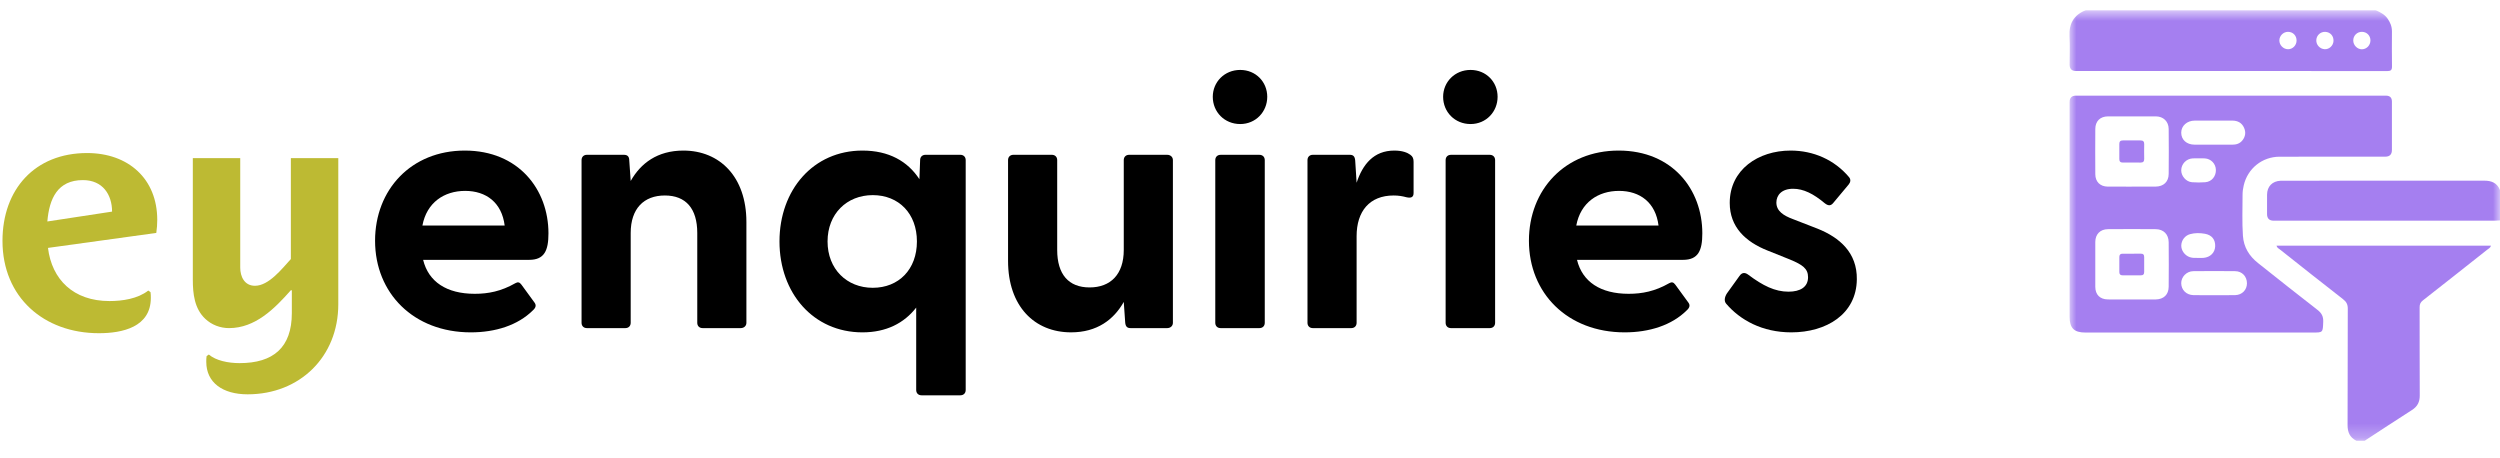 <svg width="180" height="33" viewBox="0 0 180 33" fill="none" xmlns="http://www.w3.org/2000/svg">
<g clip-path="url(#clip0_15_519)">
<path d="M11.253 16.771L3.455 17.849C3.732 20.117 5.277 21.676 7.884 21.676C8.807 21.676 9.915 21.515 10.676 20.92L10.837 21.034C10.86 21.172 10.86 21.309 10.86 21.447C10.86 23.555 8.807 23.991 7.123 23.991C3.155 23.991 0.179 21.401 0.179 17.344C0.179 13.632 2.509 11.019 6.269 11.019C9.245 11.019 11.322 12.875 11.322 15.832C11.322 16.153 11.299 16.451 11.253 16.771ZM5.969 12.967C4.147 12.967 3.547 14.296 3.409 15.946L8.069 15.236C8.069 14.021 7.4 12.967 5.969 12.967Z" fill="#BDBA33"/>
<path d="M17.828 28.391C16.028 28.391 14.852 27.543 14.852 26.053C14.852 25.916 14.852 25.778 14.875 25.641L15.036 25.526C15.544 25.962 16.421 26.145 17.251 26.145C19.674 26.145 21.012 25.022 21.012 22.547V20.897H20.942C19.766 22.226 18.382 23.624 16.49 23.624C15.867 23.624 15.244 23.395 14.783 22.959C13.998 22.226 13.883 21.149 13.883 20.14V11.386H17.297V19.27C17.297 19.911 17.597 20.576 18.358 20.576C19.351 20.576 20.297 19.361 20.942 18.651V11.386H24.357V21.905C24.357 25.687 21.588 28.391 17.828 28.391Z" fill="#BDBA33"/>
<path d="M27.005 17.334C27.005 13.667 29.594 10.841 33.465 10.841C37.335 10.841 39.489 13.642 39.489 16.799C39.489 18.022 39.207 18.709 38.104 18.709H30.465C30.85 20.288 32.157 21.154 34.182 21.154C35.157 21.154 36.079 20.976 37.105 20.39C37.284 20.288 37.412 20.314 37.541 20.492L38.489 21.791C38.617 21.969 38.592 22.147 38.361 22.351C37.284 23.42 35.669 23.93 33.9 23.93C29.773 23.93 27.005 21.103 27.005 17.334ZM36.336 16.239C36.131 14.584 35.003 13.744 33.49 13.744C31.978 13.744 30.722 14.584 30.414 16.239H36.336Z" fill="black"/>
<path d="M41.872 23.242V11.528C41.872 11.299 42.026 11.146 42.257 11.146H44.922C45.153 11.146 45.307 11.248 45.307 11.554L45.41 13.031C46.127 11.758 47.332 10.841 49.203 10.841C51.818 10.841 53.741 12.725 53.741 15.985V23.242C53.741 23.471 53.561 23.624 53.331 23.624H50.588C50.357 23.624 50.203 23.471 50.203 23.242V16.774C50.203 15.017 49.383 14.075 47.87 14.075C46.358 14.075 45.41 15.017 45.41 16.774V23.242C45.41 23.471 45.256 23.624 45.025 23.624H42.257C42.026 23.624 41.872 23.471 41.872 23.242Z" fill="black"/>
<path d="M65.966 28.08V22.147C65.095 23.267 63.813 23.93 62.096 23.93C58.558 23.93 56.123 21.103 56.123 17.385C56.123 13.667 58.558 10.841 62.096 10.841C63.993 10.841 65.351 11.605 66.197 12.903L66.249 11.528C66.249 11.299 66.402 11.146 66.633 11.146H69.145C69.376 11.146 69.53 11.299 69.53 11.528V28.08C69.53 28.309 69.376 28.462 69.145 28.462H66.351C66.12 28.462 65.966 28.309 65.966 28.08ZM62.839 20.721C64.71 20.721 66.018 19.397 66.018 17.385C66.018 15.373 64.71 14.049 62.839 14.049C60.968 14.049 59.584 15.399 59.584 17.385C59.584 19.371 60.968 20.721 62.839 20.721Z" fill="black"/>
<path d="M72.58 18.786V11.528C72.58 11.299 72.734 11.146 72.965 11.146H75.733C75.964 11.146 76.118 11.299 76.118 11.528V17.996C76.118 19.753 76.938 20.695 78.45 20.695C79.963 20.695 80.911 19.753 80.911 17.996V11.528C80.911 11.299 81.065 11.146 81.296 11.146H84.038C84.269 11.146 84.449 11.299 84.449 11.528V23.242C84.449 23.471 84.269 23.624 84.038 23.624H81.398C81.168 23.624 81.039 23.522 81.014 23.216L80.911 21.739C80.193 23.013 78.989 23.929 77.117 23.929C74.477 23.929 72.58 22.045 72.58 18.786Z" fill="black"/>
<path d="M87.32 6.97C87.32 5.901 88.166 5.035 89.294 5.035C90.422 5.035 91.242 5.901 91.242 6.97C91.242 8.04 90.422 8.931 89.294 8.931C88.166 8.931 87.32 8.065 87.32 6.97ZM87.5 11.529C87.5 11.299 87.654 11.147 87.884 11.147H90.678C90.909 11.147 91.063 11.299 91.063 11.529V23.242C91.063 23.471 90.909 23.624 90.678 23.624H87.884C87.654 23.624 87.5 23.471 87.5 23.242V11.529Z" fill="black"/>
<path d="M94.139 23.242V11.528C94.139 11.299 94.293 11.146 94.523 11.146H97.189C97.42 11.146 97.548 11.248 97.574 11.554L97.676 13.158C98.112 11.834 98.907 10.841 100.393 10.841C100.983 10.841 101.342 10.994 101.547 11.146C101.726 11.274 101.778 11.427 101.778 11.656V13.896C101.778 14.202 101.598 14.278 101.265 14.202C100.983 14.126 100.701 14.075 100.342 14.075C98.599 14.075 97.676 15.221 97.676 17.003V23.242C97.676 23.471 97.522 23.624 97.292 23.624H94.523C94.293 23.624 94.139 23.471 94.139 23.242Z" fill="black"/>
<path d="M103.905 6.97C103.905 5.901 104.751 5.035 105.879 5.035C107.007 5.035 107.827 5.901 107.827 6.97C107.827 8.04 107.007 8.931 105.879 8.931C104.751 8.931 103.905 8.065 103.905 6.97ZM104.085 11.529C104.085 11.299 104.239 11.147 104.469 11.147H107.263C107.494 11.147 107.648 11.299 107.648 11.529V23.242C107.648 23.471 107.494 23.624 107.263 23.624H104.469C104.239 23.624 104.085 23.471 104.085 23.242V11.529Z" fill="black"/>
<path d="M110.083 17.334C110.083 13.667 112.672 10.841 116.543 10.841C120.414 10.841 122.567 13.642 122.567 16.799C122.567 18.022 122.285 18.709 121.183 18.709H113.544C113.928 20.288 115.235 21.154 117.261 21.154C118.235 21.154 119.157 20.976 120.183 20.39C120.362 20.288 120.49 20.314 120.619 20.492L121.567 21.791C121.695 21.969 121.67 22.147 121.439 22.351C120.362 23.42 118.747 23.93 116.979 23.93C112.851 23.93 110.083 21.103 110.083 17.334ZM119.414 16.239C119.209 14.584 118.081 13.744 116.568 13.744C115.056 13.744 113.8 14.584 113.492 16.239H119.414Z" fill="black"/>
<path d="M124.285 21.867C124.131 21.689 124.156 21.409 124.336 21.128L125.233 19.881C125.438 19.575 125.669 19.626 125.874 19.779C126.925 20.568 127.796 21.001 128.771 21.001C129.616 21.001 130.18 20.67 130.18 19.957C130.18 19.346 129.796 19.066 128.873 18.684L127.284 18.047C125.669 17.411 124.541 16.341 124.541 14.61C124.541 12.216 126.592 10.841 128.924 10.841C130.565 10.841 132.077 11.503 133.128 12.751C133.282 12.929 133.231 13.133 133.103 13.285L131.975 14.635C131.795 14.839 131.616 14.813 131.385 14.635C130.565 13.947 129.847 13.591 129.104 13.591C128.284 13.591 127.899 14.049 127.899 14.584C127.899 15.195 128.412 15.526 129.104 15.781L130.873 16.468C132.462 17.105 133.718 18.2 133.692 20.11C133.667 22.631 131.488 23.93 128.976 23.93C126.874 23.93 125.284 23.038 124.285 21.867Z" fill="black"/>
<mask id="mask0_15_519" style="mask-type:luminance" maskUnits="userSpaceOnUse" x="149" y="0" width="31" height="32">
<path d="M180 0.732H149V31.732H180V0.732Z" fill="white"/>
</mask>
<g mask="url(#mask0_15_519)">
<path d="M171.049 0.732C171.36 0.877 171.67 1.022 171.884 1.311C172.093 1.595 172.221 1.903 172.22 2.263C172.216 3.1 172.21 3.938 172.224 4.775C172.229 5.043 172.14 5.119 171.877 5.118C169.831 5.11 167.785 5.114 165.74 5.114C160.318 5.114 154.897 5.114 149.475 5.114C149.167 5.114 149.013 4.96 149.012 4.653C149.012 3.978 149.042 3.3 149.005 2.626C148.953 1.701 149.319 1.07 150.182 0.732H171.049ZM170.672 2.906C170.669 2.559 170.408 2.297 170.061 2.292C169.708 2.287 169.428 2.571 169.434 2.925C169.44 3.258 169.725 3.547 170.051 3.549C170.392 3.551 170.676 3.258 170.672 2.906ZM168.012 2.955C168.029 2.588 167.781 2.311 167.422 2.294C167.082 2.278 166.796 2.535 166.774 2.875C166.753 3.22 167.021 3.52 167.372 3.543C167.698 3.564 167.995 3.291 168.012 2.955ZM165.353 2.925C165.358 2.563 165.091 2.29 164.733 2.292C164.4 2.294 164.119 2.572 164.114 2.906C164.109 3.248 164.401 3.545 164.743 3.545C165.072 3.545 165.349 3.265 165.353 2.925Z" fill="#A57FF0"/>
<path d="M169.657 31.732C169.189 31.498 169.022 31.124 169.025 30.6C169.041 27.806 169.027 25.012 169.04 22.218C169.041 21.909 168.935 21.725 168.698 21.541C167.179 20.359 165.67 19.163 164.161 17.968C164.071 17.897 163.95 17.848 163.907 17.689H179.352C179.301 17.853 179.172 17.905 179.075 17.982C177.534 19.201 175.993 20.421 174.445 21.631C174.276 21.764 174.212 21.904 174.213 22.117C174.219 24.235 174.209 26.353 174.222 28.471C174.225 28.944 174.056 29.271 173.657 29.524C172.519 30.25 171.393 30.995 170.262 31.732H169.657Z" fill="#A57FF0"/>
<path d="M180 15.869C179.87 15.876 179.739 15.889 179.609 15.889C174.308 15.889 169.006 15.889 163.704 15.889C163.386 15.889 163.227 15.729 163.227 15.411C163.227 14.946 163.224 14.482 163.228 14.018C163.233 13.421 163.607 13.04 164.206 13.013C164.267 13.011 164.327 13.011 164.388 13.011C169.216 13.011 174.044 13.014 178.871 13.008C179.397 13.008 179.797 13.174 180.001 13.688V15.868L180 15.869Z" fill="#A57FF0"/>
<path d="M160.627 6.887C164.346 6.887 168.064 6.887 171.783 6.887C172.073 6.887 172.218 7.029 172.218 7.314C172.218 8.474 172.218 9.634 172.218 10.794C172.218 11.117 172.06 11.279 171.744 11.28C169.204 11.28 166.665 11.276 164.125 11.283C162.878 11.286 161.83 12.131 161.548 13.348C161.498 13.563 161.465 13.787 161.465 14.007C161.465 14.995 161.423 15.983 161.49 16.971C161.546 17.803 161.945 18.44 162.583 18.944C164.006 20.07 165.423 21.203 166.859 22.312C167.163 22.546 167.287 22.788 167.272 23.172C167.241 23.942 167.263 23.943 166.505 23.943C161.053 23.943 155.602 23.943 150.149 23.943C149.333 23.943 149.012 23.624 149.011 22.814C149.011 17.659 149.011 12.504 149.011 7.349C149.011 7.041 149.164 6.886 149.47 6.886C153.189 6.886 156.907 6.886 160.626 6.886L160.627 6.887ZM153.487 21.561C154.041 21.561 154.595 21.561 155.148 21.561C155.169 21.561 155.189 21.561 155.209 21.561C155.786 21.549 156.141 21.216 156.145 20.643C156.155 19.576 156.156 18.507 156.145 17.439C156.14 16.874 155.775 16.505 155.214 16.5C154.066 16.49 152.918 16.49 151.77 16.5C151.216 16.505 150.864 16.865 150.861 17.417C150.855 18.495 150.855 19.574 150.861 20.652C150.864 21.218 151.197 21.552 151.765 21.559C152.339 21.567 152.913 21.56 153.487 21.561ZM153.479 13.437C153.761 13.437 154.043 13.437 154.325 13.437C154.617 13.437 154.909 13.439 155.201 13.436C155.778 13.429 156.14 13.092 156.145 12.524C156.156 11.445 156.156 10.367 156.145 9.288C156.14 8.746 155.764 8.382 155.222 8.379C154.074 8.373 152.926 8.373 151.778 8.379C151.213 8.382 150.866 8.722 150.862 9.281C150.855 10.37 150.854 11.458 150.862 12.547C150.866 13.092 151.213 13.43 151.756 13.436C152.33 13.443 152.905 13.438 153.478 13.438L153.479 13.437ZM161.568 10.417C162.757 10.417 159.516 10.414 160.704 10.418C161.003 10.419 161.262 10.347 161.454 10.106C161.676 9.827 161.714 9.517 161.571 9.197C161.41 8.837 161.108 8.683 160.721 8.683C158.345 8.683 160.396 8.681 158.02 8.684C157.466 8.684 157.05 9.061 157.048 9.548C157.046 10.056 157.433 10.414 158.004 10.415C159.192 10.419 160.379 10.417 161.568 10.417ZM159.404 21.252C159.917 21.252 160.431 21.262 160.943 21.248C161.432 21.235 161.781 20.869 161.781 20.398C161.781 19.907 161.432 19.529 160.933 19.524C159.927 19.512 158.92 19.512 157.914 19.524C157.432 19.529 157.039 19.944 157.048 20.397C157.058 20.878 157.419 21.238 157.925 21.249C158.418 21.259 158.91 21.252 159.404 21.252ZM158.32 11.402C158.169 11.402 158.018 11.395 157.868 11.404C157.415 11.431 157.057 11.805 157.048 12.253C157.04 12.67 157.397 13.088 157.821 13.12C158.141 13.145 158.465 13.145 158.784 13.12C159.243 13.082 159.558 12.694 159.544 12.227C159.531 11.784 159.189 11.43 158.742 11.404C158.601 11.396 158.46 11.402 158.32 11.402ZM158.26 18.569C158.391 18.569 158.523 18.578 158.652 18.567C159.142 18.524 159.473 18.193 159.493 17.74C159.514 17.256 159.254 16.919 158.754 16.831C158.397 16.768 158.032 16.761 157.678 16.861C157.316 16.964 157.066 17.296 157.052 17.665C157.039 18.029 157.303 18.393 157.664 18.515C157.859 18.582 158.059 18.573 158.26 18.569Z" fill="#A57FF0"/>
<path d="M153.494 18.267C153.705 18.267 153.917 18.272 154.128 18.265C154.305 18.26 154.384 18.333 154.381 18.515C154.375 18.866 154.375 19.218 154.381 19.571C154.383 19.75 154.31 19.826 154.13 19.824C153.698 19.819 153.266 19.82 152.833 19.824C152.67 19.825 152.592 19.753 152.592 19.59C152.593 19.227 152.593 18.866 152.592 18.503C152.592 18.342 152.665 18.264 152.831 18.267C153.052 18.271 153.273 18.267 153.494 18.267Z" fill="#A57FF0"/>
<path d="M153.48 11.703C153.27 11.703 153.059 11.7 152.848 11.704C152.672 11.707 152.589 11.629 152.591 11.451C152.594 11.09 152.594 10.728 152.591 10.366C152.589 10.187 152.672 10.11 152.847 10.111C153.269 10.112 153.691 10.113 154.112 10.111C154.298 10.109 154.388 10.183 154.383 10.38C154.375 10.732 154.375 11.084 154.383 11.435C154.387 11.63 154.303 11.709 154.114 11.705C153.903 11.699 153.692 11.703 153.481 11.703H153.48Z" fill="#A57FF0"/>
</g>
</g>
<defs>
<clipPath id="clip0_15_519">
<rect width="180" height="32" fill="white" transform="translate(0 0.732)"/>
</clipPath>
</defs>
</svg>
